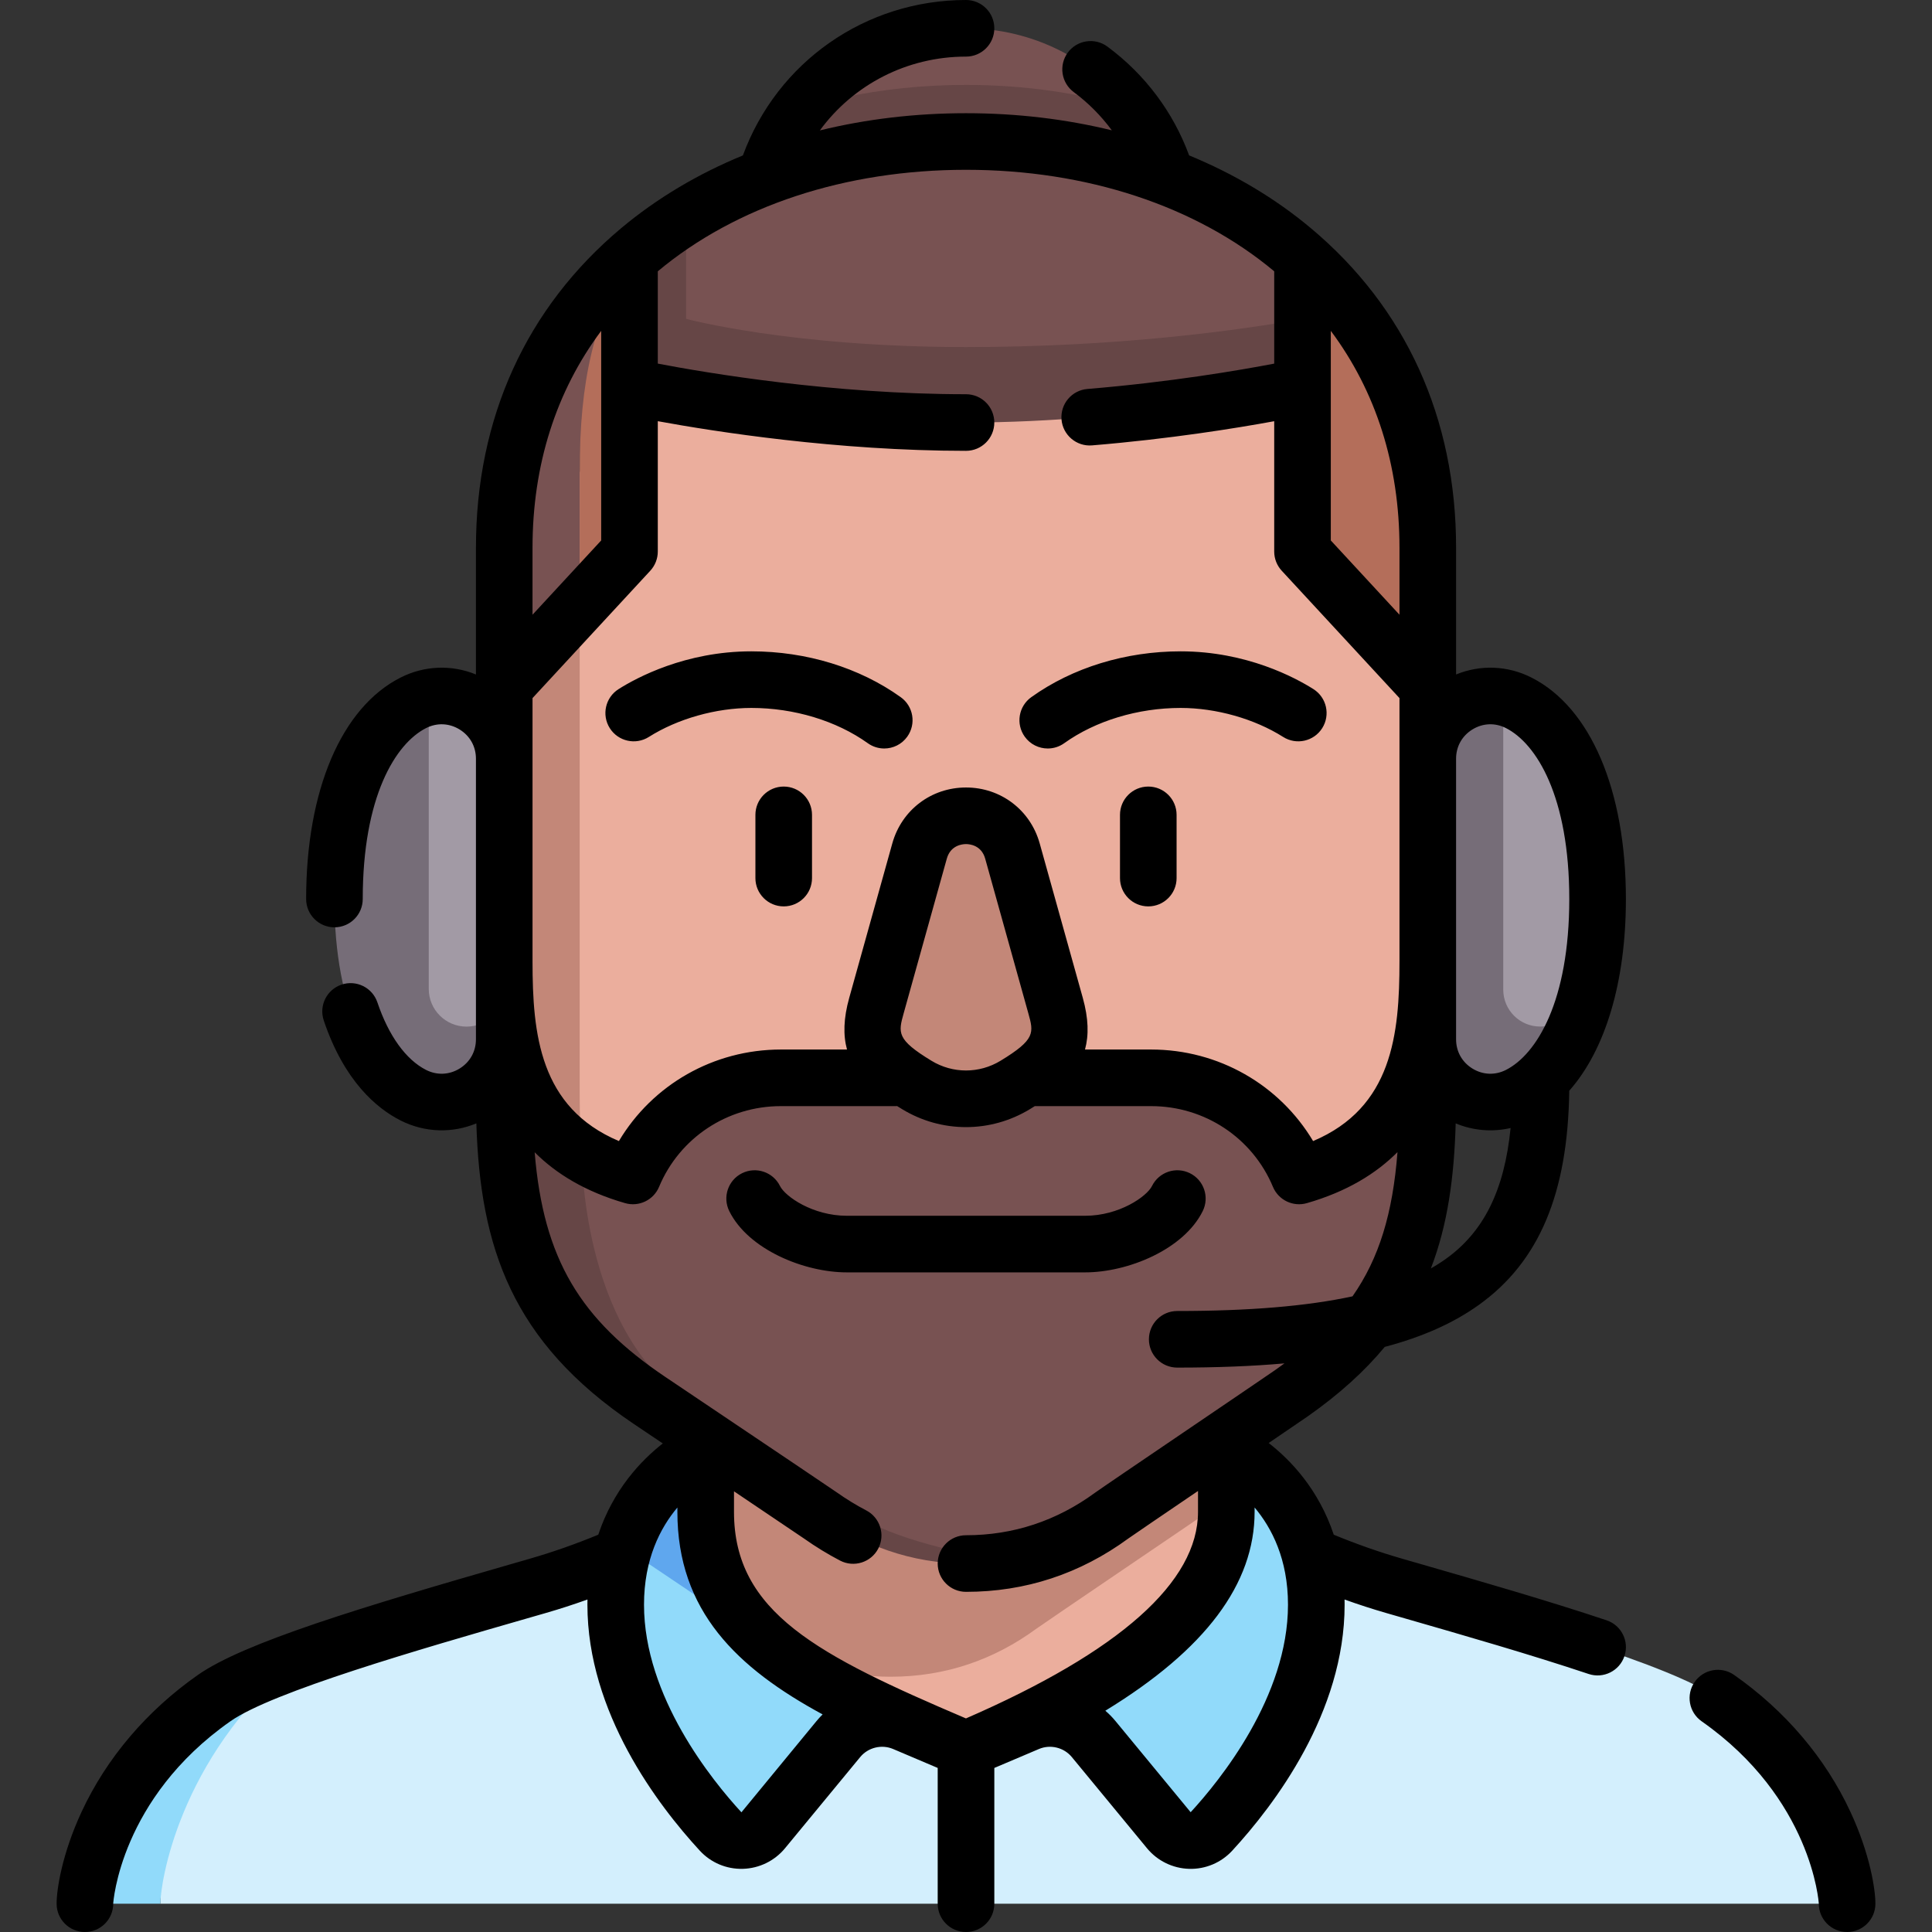 <?xml version="1.0" encoding="UTF-8"?> <svg xmlns="http://www.w3.org/2000/svg" id="Capa_1" height="512" viewBox="0 0 512 512" width="512"><rect x="0" y="0" width="512" height="512" fill="#333333" stroke="none"/><g><g><path d="m455.257 450.019c-12.877-9.026-54.944-20.853-85.819-29.763-25.929-7.482-44.454-19.606-44.454-19.606h-137.968s-18.525 12.124-44.454 19.606c-20.456 5.903-45.817 13.086-64.354 19.887-31 26.188-35.708 52.551-35.708 64.357h447c0-4.821-4.396-33.56-34.243-54.481z" fill="#d3effd"></path><path d="m78.208 440.143c-9.442 3.464-17.12 6.83-21.465 9.876-29.847 20.921-34.243 49.66-34.243 54.481h20c0-5.297 4.708-38.169 35.708-64.357z" fill="#91dafa"></path><path d="m333.696 390.078-168.308 19.962c-1.372 4.404-2.219 9.455-2.219 15.223 0 26.385 18.081 49.553 27.802 60.101 3.075 3.337 8.395 3.166 11.281-.334l19.926-24.166c4.226-5.125 11.32-6.861 17.435-4.265l16.387 6.957 16.387-6.957c6.115-2.596 13.209-.861 17.435 4.265l19.926 24.166c2.886 3.501 8.206 3.671 11.281.334 9.72-10.549 27.802-33.717 27.802-60.101 0-18.096-8.323-29.159-15.135-35.185z" fill="#91dafa"></path><path d="m187.016 384.144s-15.711 6.912-21.628 25.896c12.978 8.725 30.913 20.789 31.984 21.546 11.221 7.93 24.069 12.768 38.628 12.768 14.618 0 27.491-4.559 38.628-12.717 2.074-1.519 44.78-30.423 47.668-32.456 4.259-2.998 8.036-6.017 11.4-9.103-4.718-4.174-8.711-5.934-8.711-5.934z" fill="#5fa7ee"></path><path d="m202.977 435.19c12.61 11.203 31.607 19.274 53.023 28.366 38.364-16.287 68.984-36.608 68.984-62.905 0-1.102 0-3.412 0-3.412z" fill="#ebae9d"></path><path d="m187.016 353.982v46.669c0 14.851 5.982 25.675 15.961 34.539 9.842 5.761 20.831 9.164 33.023 9.164 14.618 0 27.491-4.559 38.628-12.717 2.074-1.519 44.78-30.423 47.668-32.456.918-.646 1.813-1.294 2.688-1.942 0-18.032 0-43.095 0-43.095z" fill="#c38778"></path><path d="m256 7.5c-10.191 0-19.733 2.759-27.942 7.552-1.989 3.405-7.636 7.035-8.871 10.852l80.389 2.739c-10.166-12.872-25.9-21.143-43.576-21.143z" fill="#785252"></path><path d="m223.187 25.904c1.236-3.817 2.882-7.447 4.871-10.852-16.486 9.626-27.57 27.493-27.57 47.96 0 30.659 24.854 55.512 55.512 55.512s55.512-24.854 55.512-55.512c0-12.983-4.469-24.915-11.937-34.37-13.539-4.026-28.221-6.142-43.575-6.142-11.371 0-22.369 1.17-32.813 3.404z" fill="#664646"></path><path d="m167.736 341.637h176.528c34.112-9.806 34.112-49.588 34.112-66.209l10-34.667-10-39.694v-19l-33.199-79.568h-178.354l-13.199 22.664s-20 138.294-20 150.265c0 2.035 22.71 62.931 34.112 66.209z" fill="#ebae9d"></path><path d="m153.624 125.162-20 56.905v19l-10 41.357 10 33.004c0 14.042 7.201 30.279 20.57 30.279-.388-4.872-.57-10.02-.57-15.506 0-11.972 0-165.039 0-165.039z" fill="#c38778"></path><path d="m133.624 254.751-10-12.328 10 33.004v14.773c0 38.428 8.601 60.794 38.542 80.951 2.293 1.544 43.565 29.274 45.206 30.434 11.221 7.93 24.069 12.768 38.628 12.768 3.481 0 6.86-.266 10.144-.771-10.574-1.652-20.155-5.908-28.771-11.998-1.642-1.16-42.913-28.89-45.206-30.434-25.667-17.279-35.644-36.192-37.972-65.445-20.569-12.996-20.571-36.912-20.571-50.954z" fill="#664646"></path><path d="m378.376 254.751c0 16.621 0 47.079-34.112 56.885-6.726-16.103-22.287-26-39.193-26h-98.141c-16.906 0-32.468 9.897-39.193 26-5.295-1.522-9.765-3.543-13.541-5.933 0 0-.385 46.358 27.97 65.448 2.293 1.544 43.565 29.274 45.206 30.434 8.617 6.09 28.198 10.345 38.771 11.998 10.504-1.613 19.999-5.731 28.484-11.947 2.074-1.52 44.78-30.423 47.668-32.456 28.823-20.289 36.08-41.452 36.08-78.98 0-.976 0-12.602 0-14.773l10-34.667z" fill="#785252"></path><path d="m279.727 266.462-11.417-40.924c-3.476-12.46-21.142-12.46-24.619 0l-11.417 40.924c-2.601 9.324-.603 14.195 10.672 21.057 8.02 4.881 18.09 4.881 26.11 0 11.274-6.861 13.272-11.732 10.671-21.057z" fill="#c38778"></path><path d="m345.177 68.484-10 22.689 10 11.325v43.664l33.199 35.905s0-25.193 0-36.905c0-32.169-12.615-58.246-33.199-76.678z" fill="#b46e5a"></path><path d="m166.823 68.484c-9.46 16.745-13.199 12.187-13.199 36.678v55.275l13.199-14.275v-43.664l10-11.325z" fill="#b46e5a"></path><path d="m166.823 68.485c-20.583 18.432-33.199 44.509-33.199 76.677v36.905l20-21.63c0-17.986 0-31.616 0-35.275 0-24.491 3.739-39.932 13.199-56.677z" fill="#785252"></path><path d="m256 37.5c-27.893 0-53.597 6.926-74.177 19.764l-10 37.234s37.762 7.479 84.177 7.479c60.074 0 89.177-17.443 89.177-17.443v-16.05c-22.321-19.988-54.015-30.984-89.177-30.984z" fill="#785252"></path><path d="m181.823 84.499v-27.235c-5.364 3.346-10.385 7.088-15 11.22v34.014s42.762 9.479 89.177 9.479 89.177-9.479 89.177-9.479v-17.963c-17.497 3.094-49.193 7.443-89.177 7.443-46.416 0-74.177-7.479-74.177-7.479z" fill="#664646"></path><path d="m113.624 184.807-10 77.259c0 5.523 14.477 20 20 20s10-14.477 10-20v-60.999c0-10.87-10.07-18.378-20-16.26z" fill="#a29aa5"></path><path d="m123.624 272.066c-5.523 0-10-4.477-10-10v-77.259c-1.38.294-2.758.771-4.106 1.454-11.042 5.598-20.894 22.365-20.894 51.986s9.852 46.388 20.894 51.986 24.106-2.426 24.106-14.806v-13.362c0 5.523-4.477 10.001-10 10.001z" fill="#766d78"></path><path d="m402.482 186.261c-1.348-.683-2.725-1.16-4.106-1.454l-10 77.463c0 5.401 14.378 19.779 19.779 19.779 3.127 0 7.814-11.891 11.207-14.834 2.5-7.757 4.014-17.373 4.014-28.967 0-29.622-9.852-46.389-20.894-51.987z" fill="#a29aa5"></path><path d="m398.376 262.27v-77.463c-9.931-2.117-20 5.391-20 16.26v74.361c0 12.38 13.063 20.404 24.106 14.806 6.72-3.407 12.995-10.959 16.881-23.019-3.393 2.943-8.08 4.834-11.207 4.834-5.401 0-9.78-4.379-9.78-9.779z" fill="#766d78"></path></g><g><g><path d="m489.5 512c-4.143 0-7.5-3.357-7.5-7.5 0-.266-1.824-27.855-31.048-48.339-3.392-2.378-4.214-7.055-1.837-10.446s7.055-4.214 10.446-1.837c13.555 9.5 24.209 22.039 30.812 36.261 5.231 11.265 6.627 20.614 6.627 24.361 0 4.143-3.357 7.5-7.5 7.5zm-233.5 0c-4.143 0-7.5-3.357-7.5-7.5v-35.979l-11.818-5.018c-3.034-1.287-6.619-.412-8.717 2.132l-19.926 24.167c-2.764 3.35-6.836 5.338-11.175 5.457-4.364.116-8.482-1.636-11.409-4.813-11.124-12.071-29.786-36.593-29.786-65.184 0-.463.005-.92.014-1.375-3.689 1.323-7.378 2.519-11.042 3.575l-4.876 1.405c-28.499 8.209-67.531 19.452-78.717 27.293-29.224 20.485-31.048 48.074-31.048 48.34 0 4.143-3.357 7.5-7.5 7.5s-7.5-3.357-7.5-7.5c0-3.747 1.396-13.096 6.627-24.361 6.603-14.222 17.257-26.761 30.812-36.261 12.262-8.596 43.548-18.01 83.175-29.424l4.869-1.403c5.979-1.726 12.043-3.854 18.063-6.34 3.976-11.927 11.312-19.654 17.097-24.186-1.387-.932-2.811-1.89-4.273-2.872l-3.39-2.278c-32.417-21.824-40.74-46.956-41.745-79.67-6.449 2.688-13.729 2.45-20.106-.782-6.275-3.182-14.897-10.359-20.332-26.487-1.322-3.925.787-8.18 4.713-9.502 3.925-1.322 8.18.787 9.502 4.713 2.977 8.833 7.558 15.189 12.899 17.897 2.887 1.462 6.122 1.329 8.878-.362 2.756-1.693 4.337-4.52 4.337-7.754v-74.361c0-3.234-1.581-6.061-4.337-7.754-2.756-1.691-5.992-1.825-8.877-.362-8.115 4.114-16.786 18.174-16.786 45.297 0 4.143-3.357 7.5-7.5 7.5s-7.5-3.357-7.5-7.5c0-28.804 9.347-50.738 25.003-58.676 6.341-3.215 13.577-3.466 19.997-.828v-33.581c0-34.335 13.323-63.633 38.529-84.729 9.418-7.882 20.287-14.342 32.218-19.25 9.102-24.762 32.481-41.184 59.127-41.184 4.143 0 7.5 3.357 7.5 7.5s-3.357 7.5-7.5 7.5c-15.686 0-29.885 7.466-38.731 19.56 12.258-3.004 25.277-4.56 38.731-4.56 13.421 0 26.408 1.548 38.642 4.538-2.837-3.845-6.242-7.279-10.091-10.131-3.328-2.466-4.027-7.163-1.562-10.491s7.162-4.026 10.491-1.562c9.961 7.381 17.404 17.306 21.647 28.828 11.931 4.909 22.801 11.369 32.219 19.251 25.206 21.096 38.529 50.394 38.529 84.729v33.581c6.422-2.639 13.655-2.386 19.997.828 15.656 7.938 25.003 29.872 25.003 58.676 0 22.007-5.456 40.003-15.014 50.812-.359 27.234-7.983 45.291-23.913 56.723-6.686 4.798-14.869 8.487-24.98 11.16-5.279 6.38-11.952 12.456-20.355 18.372-.865.608-4.885 3.346-10.404 7.096 5.808 4.515 13.236 12.271 17.246 24.302 6.019 2.485 12.082 4.614 18.063 6.34l4.879 1.406c15.878 4.573 33.875 9.757 49.359 14.935 3.928 1.314 6.048 5.563 4.734 9.492-1.313 3.928-5.565 6.047-9.492 4.734-15.183-5.078-33.018-10.215-48.753-14.747l-4.886-1.408c-3.664-1.058-7.354-2.252-11.042-3.575.009.455.014.912.014 1.375 0 28.591-18.662 53.112-29.786 65.184-2.928 3.177-7.069 4.933-11.409 4.813-4.339-.119-8.411-2.107-11.174-5.456l-19.926-24.167c-2.098-2.545-5.681-3.423-8.717-2.133l-11.819 5.018v35.977c0 4.143-3.357 7.5-7.5 7.5zm-76.484-112.494c-4.552 5.41-8.847 13.708-8.847 25.757 0 24.371 18.055 46.596 25.817 55.02l19.904-24.189c.51-.618 1.05-1.204 1.614-1.756-22.619-12.26-38.489-27.36-38.489-53.686v-1.146zm113.41 53.853c.962.823 1.861 1.736 2.684 2.734l19.925 24.165c7.742-8.4 25.797-30.625 25.797-54.996 0-12.049-4.295-20.347-8.847-25.757v1.146c-.001 19.086-13.006 36.484-39.559 52.708zm-98.41-58.142v5.435c0 26.665 22.166 37.985 61.47 54.748 40.812-17.76 61.499-36.172 61.499-54.748v-5.527c-9.048 6.145-17.521 11.908-18.431 12.567-12.826 9.396-27.313 14.163-43.054 14.163-4.143 0-7.5-3.357-7.5-7.5s3.357-7.5 7.5-7.5c12.484 0 23.989-3.791 34.195-11.268 1.17-.856 11.584-7.932 27.34-18.628 9.441-6.411 19.205-13.039 20.444-13.911.822-.579 1.625-1.158 2.411-1.737-8.509.754-17.944 1.119-28.417 1.119-4.143 0-7.5-3.357-7.5-7.5s3.357-7.5 7.5-7.5c18.991 0 34.307-1.263 46.454-3.887 7.069-10.104 10.666-22.008 11.92-38.219-5.676 5.698-13.427 10.478-24.012 13.521-3.654 1.052-7.524-.804-8.993-4.317-5.427-12.994-18.095-21.391-32.272-21.391h-30.844c-.417.264-.842.527-1.273.79-10.456 6.364-23.449 6.365-33.907-.001-.437-.266-.866-.532-1.288-.799-.128.007-.257.01-.386.01h-30.442c-14.178 0-26.846 8.396-32.272 21.391-1.469 3.514-5.337 5.369-8.993 4.317-10.563-3.036-18.303-7.802-23.976-13.483 2.318 28.322 12.073 44.359 34.666 59.569l3.382 2.273c28.007 18.825 40.949 27.54 41.964 28.257 2.569 1.815 5.214 3.436 7.861 4.815 3.673 1.914 5.099 6.444 3.184 10.117s-6.448 5.095-10.117 3.184c-3.242-1.689-6.467-3.663-9.584-5.866-.655-.459-6.867-4.648-18.529-12.494zm191.258-97.508c-.411 14.346-2.143 26.966-6.58 38.439 1.424-.807 2.76-1.657 4.01-2.555 9.996-7.174 15.463-18.091 17.122-34.655-4.853 1.119-9.917.701-14.552-1.229zm-98.241-19.572h17.537c17.837 0 34.008 9.324 42.915 24.258 21.008-8.886 22.891-28.324 22.891-47.643v-69.75l-31.205-33.748c-1.281-1.386-1.993-3.204-1.993-5.092v-34.536c-10.082 1.854-27.618 4.697-48.273 6.406-4.104.348-7.751-2.728-8.093-6.856s2.729-7.751 6.856-8.093c22.119-1.83 40.482-4.988 49.51-6.718v-24.463c-20.753-17.348-49.758-26.902-81.678-26.902s-60.925 9.554-81.678 26.902v24.46c13.044 2.492 46.389 8.115 81.678 8.115 4.143 0 7.5 3.357 7.5 7.5s-3.357 7.5-7.5 7.5c-34.15 0-66.544-5.083-81.678-7.857v34.542c0 1.888-.712 3.706-1.993 5.092l-31.205 33.749v69.749c0 19.318 1.883 38.757 22.891 47.643 8.907-14.934 25.078-24.258 42.915-24.258h17.537c-1.045-3.798-.937-8.244.583-13.689l11.416-40.925c2.476-8.87 10.325-14.829 19.534-14.829s17.059 5.959 19.533 14.829l11.418 40.925c1.519 5.445 1.627 9.891.582 13.689zm98.343-2.709c0 3.234 1.581 6.061 4.337 7.754 2.757 1.692 5.992 1.826 8.877.362 8.115-4.114 16.786-18.174 16.786-45.297s-8.671-41.183-16.786-45.297c-2.887-1.463-6.121-1.33-8.877.362-2.756 1.693-4.337 4.52-4.337 7.754zm-129.876-51.735c-.94 0-4.086.278-5.086 3.86l-11.416 40.925c-1.457 5.22-1.948 6.979 7.346 12.634 5.648 3.438 12.665 3.437 18.312.001 9.295-5.656 8.804-7.415 7.348-12.635h-.001l-11.417-40.925c-1-3.581-4.146-3.86-5.086-3.86zm-96.678-136.011c-11.967 16.021-18.198 35.547-18.198 57.48v17.746l18.198-19.682zm193.356 55.545 18.198 19.681v-17.745c0-21.934-6.231-41.459-18.198-57.48zm-65.125 193.968h-63.105c-11.382 0-26.157-6.072-31.183-16.234-1.836-3.713-.315-8.211 3.397-10.047 3.718-1.836 8.212-.313 10.048 3.397 1.36 2.752 8.651 7.884 17.737 7.884h63.105c9.086 0 16.377-5.132 17.737-7.884 1.835-3.712 6.332-5.234 10.048-3.397 3.713 1.836 5.233 6.334 3.397 10.047-5.024 10.162-19.799 16.234-31.181 16.234zm16.756-96.99c-4.143 0-7.5-3.357-7.5-7.5v-16.757c0-4.143 3.357-7.5 7.5-7.5s7.5 3.357 7.5 7.5v16.757c0 4.143-3.358 7.5-7.5 7.5zm-96.618 0c-4.143 0-7.5-3.357-7.5-7.5v-16.757c0-4.143 3.357-7.5 7.5-7.5s7.5 3.357 7.5 7.5v16.757c0 4.143-3.357 7.5-7.5 7.5zm69.978-41.845c-2.337 0-4.64-1.09-6.104-3.135-2.411-3.368-1.636-8.053 1.732-10.464 10.941-7.834 24.999-12.148 39.582-12.148 17.482 0 30.436 7.001 35.192 10.011 3.501 2.215 4.543 6.848 2.328 10.348-2.214 3.501-6.847 4.542-10.348 2.328-7.607-4.813-17.766-7.687-27.173-7.687-11.312 0-22.556 3.406-30.85 9.344-1.321.947-2.847 1.403-4.359 1.403zm-43.338 0c-1.512 0-3.037-.456-4.36-1.403-8.294-5.938-19.538-9.344-30.85-9.344-9.407 0-19.565 2.873-27.173 7.687-3.5 2.213-8.133 1.172-10.348-2.328s-1.173-8.133 2.328-10.348c4.757-3.01 17.71-10.011 35.192-10.011 14.583 0 28.641 4.314 39.582 12.148 3.368 2.411 4.144 7.096 1.732 10.464-1.463 2.046-3.766 3.135-6.103 3.135z"></path></g></g></g></svg> 